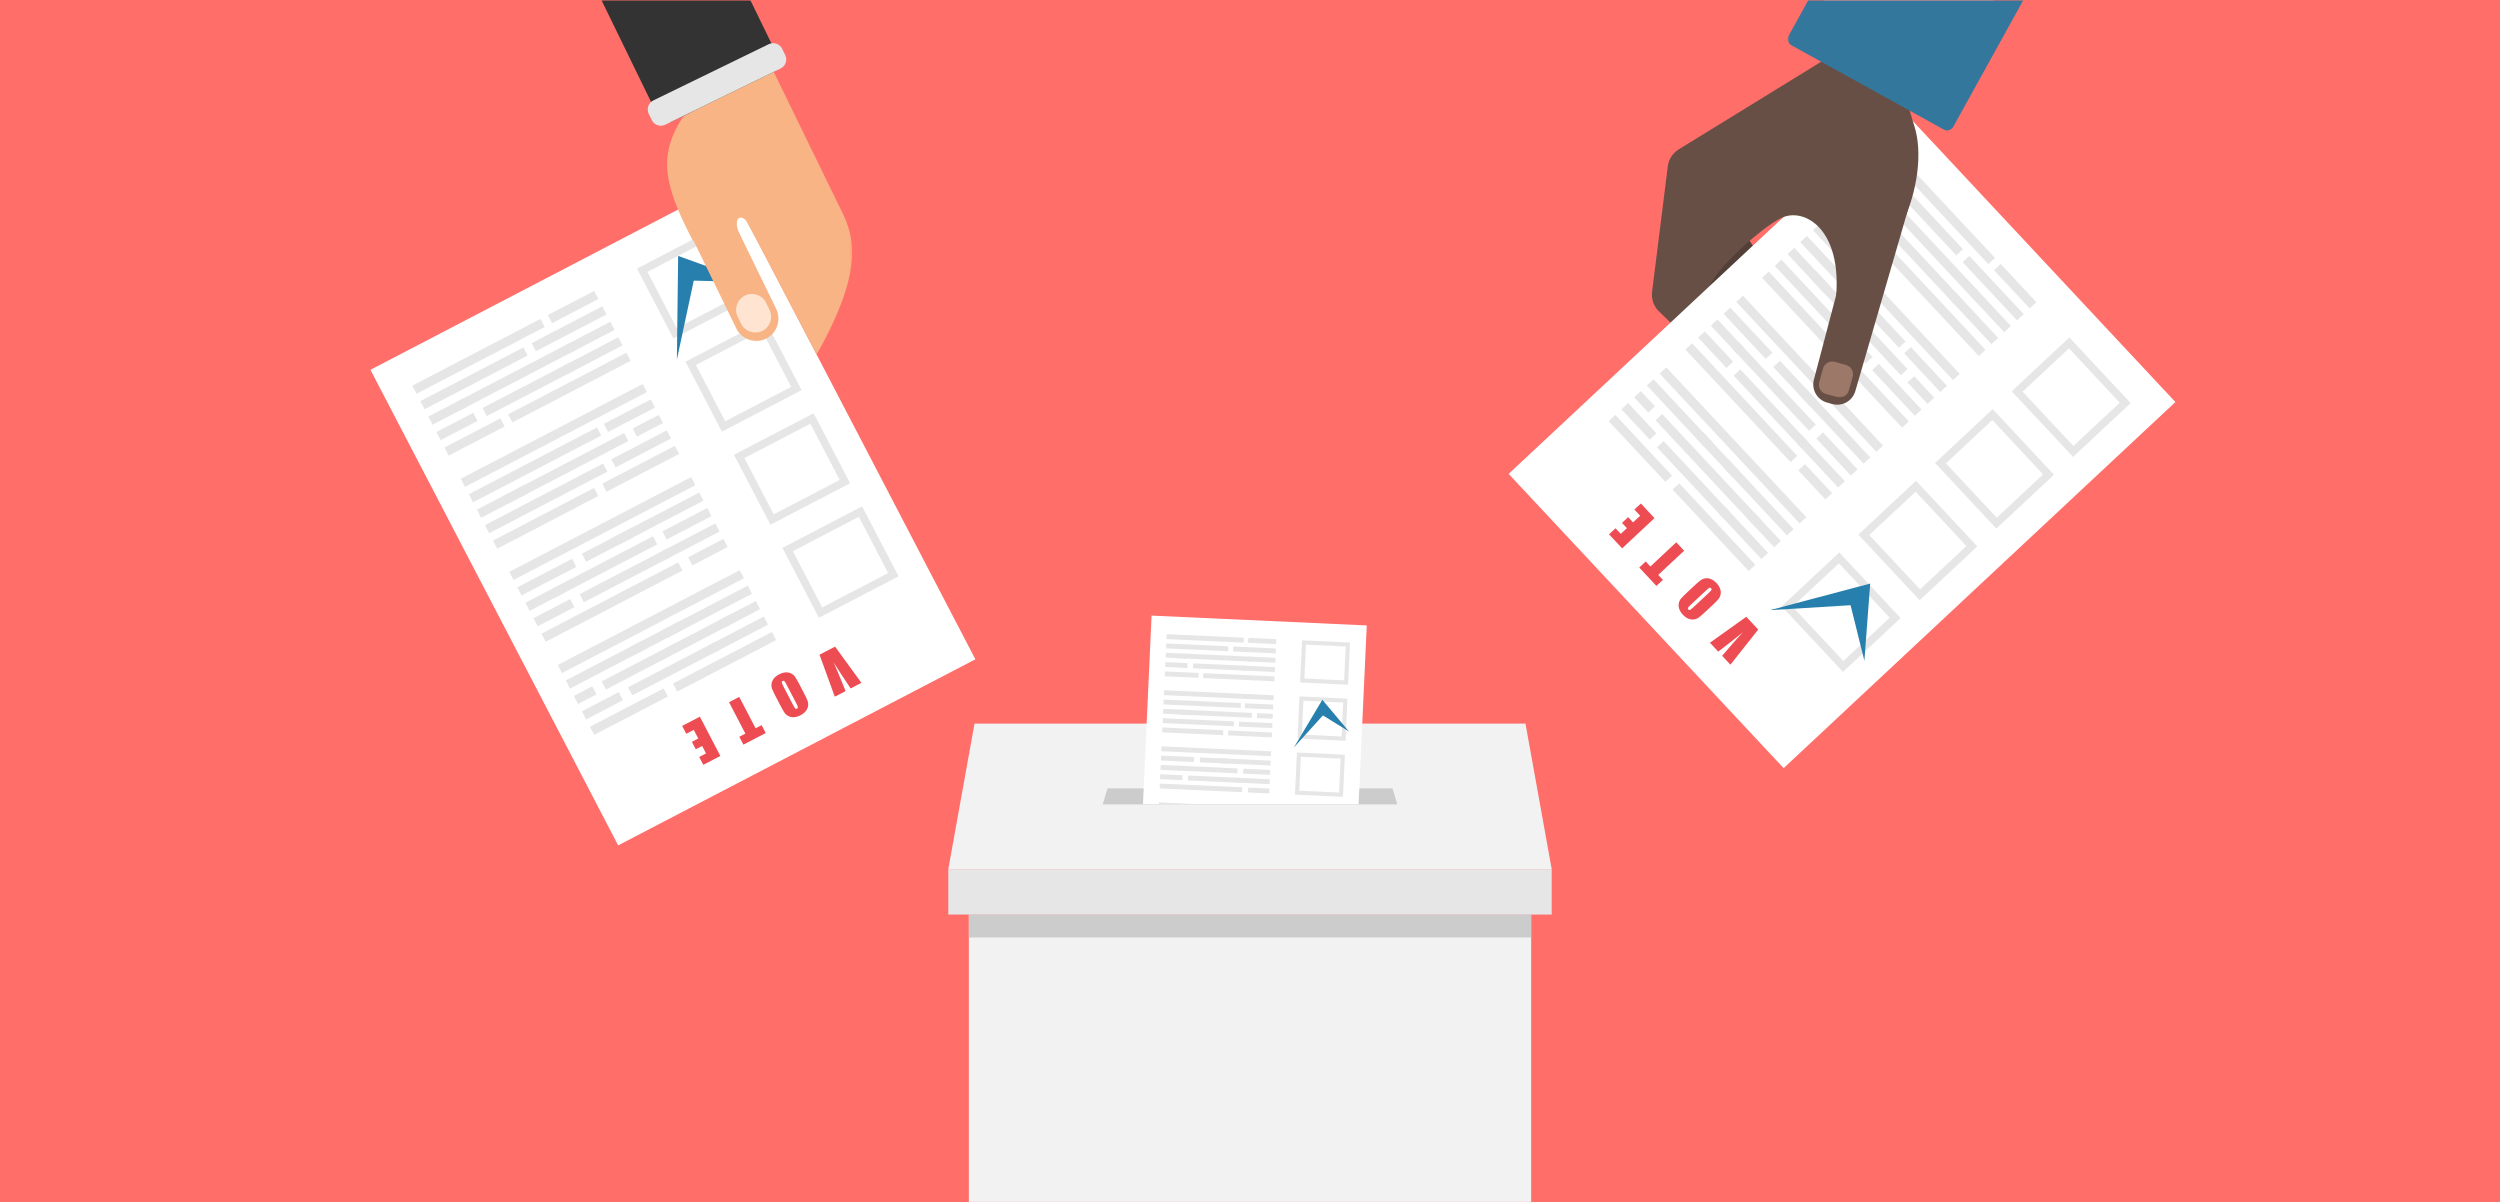 <?xml version="1.0" encoding="UTF-8"?>
<svg width="1000px" height="481px" viewBox="0 0 1000 481" version="1.1" xmlns="http://www.w3.org/2000/svg" xmlns:xlink="http://www.w3.org/1999/xlink">
    <rect x="0" y="0" width="1000" height="481" fill="#808080" stroke="none"/>
    <!-- Generator: Sketch 46.2 (44496) - http://www.bohemiancoding.com/sketch -->
    <title>Voting</title>
    <desc>Created with Sketch.</desc>
    <defs>
        <polygon id="path-1" points="0 481 1000 481 1000 0 0 0"></polygon>
        <polygon id="path-3" points="0.124 0 113.916 0 113.916 158.966 0.124 158.966 0.124 0"></polygon>
        <polygon id="path-5" points="0.746 0 111.851 0 111.851 141.81 0.746 141.81 0.746 2.27373675e-13"></polygon>
    </defs>
    <g id="Course-content" stroke="none" stroke-width="1" fill="none" fill-rule="evenodd">
        <g id="Politics" transform="translate(-220, -209)">
            <g id="Voting" transform="translate(220, 209)">
                <g>
                    <mask id="mask-2" fill="white">
                        <use xlink:href="#path-1"></use>
                    </mask>
                    <use id="Fill-1" fill="#FF6E69" xlink:href="#path-1"></use>
                    <polygon id="Fill-76" fill="#F2F2F2" mask="url(#mask-2)" points="387.537 481 612.463 481 612.463 365.828 387.537 365.828"></polygon>
                    <polygon id="Fill-77" fill="#E6E6E6" mask="url(#mask-2)" points="379.316 365.828 620.684 365.828 620.684 347.674 379.316 347.674"></polygon>
                    <polyline id="Fill-78" fill="#F2F2F2" mask="url(#mask-2)" points="620.684 347.674 379.316 347.674 389.81 289.435 610.19 289.435 620.684 347.674"></polyline>
                    <polyline id="Fill-79" fill="#CCCCCC" mask="url(#mask-2)" points="558.906 321.753 441.094 321.753 442.989 315.356 557.011 315.356 558.906 321.753"></polyline>
                    <polygon id="Fill-80" fill="#CCCCCC" mask="url(#mask-2)" points="387.537 374.985 612.463 374.985 612.463 365.828 387.537 365.828"></polygon>
                    <polyline id="Fill-81" fill="#FFFFFF" mask="url(#mask-2)" points="543.433 321.655 546.7 250.177 460.633 246.244 457.187 321.655 543.433 321.655"></polyline>
                    <polyline id="Fill-82" fill="#E6E6E6" mask="url(#mask-2)" points="518.765 300.999 537.96 301.876 537.19 318.732 517.994 317.855 518.765 300.999"></polyline>
                    <polyline id="Fill-83" fill="#FFFFFF" mask="url(#mask-2)" points="536.233 303.452 535.614 317.006 519.721 316.28 520.34 302.726 536.233 303.452"></polyline>
                    <polyline id="Fill-84" fill="#E6E6E6" mask="url(#mask-2)" points="519.79 278.57 538.985 279.447 538.215 296.303 519.019 295.426 519.79 278.57"></polyline>
                    <polyline id="Fill-85" fill="#FFFFFF" mask="url(#mask-2)" points="537.258 281.023 536.639 294.577 520.746 293.85 521.365 280.296 537.258 281.023"></polyline>
                    <polyline id="Fill-86" fill="#E6E6E6" mask="url(#mask-2)" points="520.814 256.14 540.01 257.018 539.24 273.874 520.044 272.997 520.814 256.14"></polyline>
                    <polyline id="Fill-87" fill="#FFFFFF" mask="url(#mask-2)" points="538.283 258.593 537.664 272.147 521.771 271.421 522.39 257.867 538.283 258.593"></polyline>
                    <polyline id="Fill-88" fill="#E6E6E6" mask="url(#mask-2)" points="478.804 321.655 463.596 320.96 463.564 321.655 478.804 321.655"></polyline>
                    <polyline id="Fill-89" fill="#E6E6E6" mask="url(#mask-2)" points="464.965 290.992 489.317 292.105 489.228 294.062 464.876 292.949 464.965 290.992"></polyline>
                    <polyline id="Fill-90" fill="#E6E6E6" mask="url(#mask-2)" points="491.313 292.196 508.803 292.996 508.713 294.952 491.224 294.153 491.313 292.196"></polyline>
                    <polyline id="Fill-91" fill="#E6E6E6" mask="url(#mask-2)" points="465.646 276.098 509.483 278.102 509.394 280.058 465.557 278.055 465.646 276.098"></polyline>
                    <polyline id="Fill-92" fill="#E6E6E6" mask="url(#mask-2)" points="509.224 283.782 509.313 281.825 498.016 281.309 497.926 283.265 509.224 283.782"></polyline>
                    <polyline id="Fill-93" fill="#E6E6E6" mask="url(#mask-2)" points="496.263 283.189 496.353 281.233 465.476 279.822 465.386 281.778 496.263 283.189"></polyline>
                    <polyline id="Fill-94" fill="#E6E6E6" mask="url(#mask-2)" points="500.689 287.123 500.778 285.167 471.994 283.851 471.904 285.807 500.689 287.123"></polyline>
                    <polyline id="Fill-95" fill="#E6E6E6" mask="url(#mask-2)" points="509.054 287.505 509.143 285.549 502.847 285.261 502.757 287.217 509.054 287.505"></polyline>
                    <polyline id="Fill-96" fill="#E6E6E6" mask="url(#mask-2)" points="476.772 286.03 476.861 284.074 465.306 283.546 465.216 285.502 476.772 286.03"></polyline>
                    <polyline id="Fill-97" fill="#E6E6E6" mask="url(#mask-2)" points="508.883 291.229 508.973 289.272 495.604 288.661 495.515 290.618 508.883 291.229"></polyline>
                    <polyline id="Fill-98" fill="#E6E6E6" mask="url(#mask-2)" points="493.527 290.527 493.616 288.57 465.136 287.269 465.046 289.225 493.527 290.527"></polyline>
                    <polyline id="Fill-99" fill="#E6E6E6" mask="url(#mask-2)" points="463.94 313.422 496.892 314.927 496.803 316.884 463.851 315.378 463.94 313.422"></polyline>
                    <polyline id="Fill-100" fill="#E6E6E6" mask="url(#mask-2)" points="499.28 315.036 507.778 315.425 507.688 317.382 499.19 316.993 499.28 315.036"></polyline>
                    <polyline id="Fill-101" fill="#E6E6E6" mask="url(#mask-2)" points="464.621 298.528 508.458 300.531 508.369 302.488 464.532 300.484 464.621 298.528"></polyline>
                    <polyline id="Fill-102" fill="#E6E6E6" mask="url(#mask-2)" points="508.199 306.211 508.288 304.254 487.834 303.32 487.744 305.276 508.199 306.211"></polyline>
                    <polyline id="Fill-103" fill="#E6E6E6" mask="url(#mask-2)" points="477.557 304.811 477.646 302.854 464.451 302.251 464.361 304.208 477.557 304.811"></polyline>
                    <polyline id="Fill-104" fill="#E6E6E6" mask="url(#mask-2)" points="491.445 305.445 491.534 303.489 480.012 302.962 479.923 304.919 491.445 305.445"></polyline>
                    <polyline id="Fill-105" fill="#E6E6E6" mask="url(#mask-2)" points="494.942 309.336 495.032 307.38 470.969 306.28 470.879 308.237 494.942 309.336"></polyline>
                    <polyline id="Fill-106" fill="#E6E6E6" mask="url(#mask-2)" points="508.029 309.934 508.118 307.978 497.302 307.484 497.213 309.44 508.029 309.934"></polyline>
                    <polyline id="Fill-107" fill="#E6E6E6" mask="url(#mask-2)" points="472.444 308.308 472.534 306.352 464.281 305.975 464.191 307.931 472.444 308.308"></polyline>
                    <polyline id="Fill-108" fill="#E6E6E6" mask="url(#mask-2)" points="507.858 313.658 507.948 311.701 494.579 311.09 494.49 313.047 507.858 313.658"></polyline>
                    <polyline id="Fill-109" fill="#E6E6E6" mask="url(#mask-2)" points="472.894 312.06 472.984 310.104 464.111 309.698 464.021 311.655 472.894 312.06"></polyline>
                    <polyline id="Fill-110" fill="#E6E6E6" mask="url(#mask-2)" points="496.22 313.126 496.31 311.17 475.235 310.207 475.146 312.163 496.22 313.126"></polyline>
                    <polyline id="Fill-111" fill="#E6E6E6" mask="url(#mask-2)" points="465.99 268.563 479.472 269.179 479.382 271.136 465.901 270.52 465.99 268.563"></polyline>
                    <polyline id="Fill-112" fill="#E6E6E6" mask="url(#mask-2)" points="481.33 269.264 509.828 270.566 509.738 272.523 481.24 271.221 481.33 269.264"></polyline>
                    <polyline id="Fill-113" fill="#E6E6E6" mask="url(#mask-2)" points="499.334 255.162 510.508 255.672 510.419 257.629 499.245 257.118 499.334 255.162"></polyline>
                    <polyline id="Fill-114" fill="#E6E6E6" mask="url(#mask-2)" points="466.671 253.669 497.556 255.08 497.467 257.037 466.582 255.626 466.671 253.669"></polyline>
                    <polyline id="Fill-115" fill="#E6E6E6" mask="url(#mask-2)" points="510.249 261.352 510.338 259.396 493.33 258.619 493.241 260.575 510.249 261.352"></polyline>
                    <polyline id="Fill-116" fill="#E6E6E6" mask="url(#mask-2)" points="491.245 260.484 491.335 258.527 466.501 257.393 466.411 259.349 491.245 260.484"></polyline>
                    <polyline id="Fill-117" fill="#E6E6E6" mask="url(#mask-2)" points="500.375 264.632 500.464 262.676 473.019 261.422 472.929 263.378 500.375 264.632"></polyline>
                    <polyline id="Fill-118" fill="#E6E6E6" mask="url(#mask-2)" points="510.079 265.076 510.168 263.119 499.352 262.625 499.263 264.582 510.079 265.076"></polyline>
                    <polyline id="Fill-119" fill="#E6E6E6" mask="url(#mask-2)" points="474.494 263.45 474.584 261.493 466.331 261.116 466.241 263.073 474.494 263.45"></polyline>
                    <polyline id="Fill-120" fill="#E6E6E6" mask="url(#mask-2)" points="509.908 268.799 509.998 266.843 496.629 266.232 496.54 268.188 509.908 268.799"></polyline>
                    <polyline id="Fill-121" fill="#E6E6E6" mask="url(#mask-2)" points="474.944 267.202 475.034 265.245 466.16 264.84 466.071 266.796 474.944 267.202"></polyline>
                    <polyline id="Fill-122" fill="#E6E6E6" mask="url(#mask-2)" points="498.27 268.268 498.36 266.311 477.285 265.348 477.196 267.305 498.27 268.268"></polyline>
                    <polyline id="Fill-123" fill="#267FAD" mask="url(#mask-2)" points="539.581 292.589 528.936 279.913 517.574 298.951 529.171 286.159 539.581 292.589"></polyline>
                    <path d="M719.069,163.243 L739.877,123.902 C724.009,124.12 710.476,112.935 698.57,94.428 L672.037,117.754 L719.069,163.243" id="Fill-124" fill="#523F37" mask="url(#mask-2)"></path>
                    <path d="M671.22,59.914 L729.801,23.883 C736.222,19.601 744.97,28.179 744.532,35.885 L704.606,79.95 L684.921,112.366 C683.842,113.744 683.855,115.672 684.92,117.041 L717.651,158.845 C721.549,164.335 718.36,168.278 713.948,168.729 C711.531,168.988 708.739,168.191 706.539,166.048 L663.876,124.847 C661.6,122.809 660.453,119.786 660.828,116.743 L667.119,66.579 C667.446,63.862 668.948,61.425 671.22,59.914" id="Fill-125" fill="#674F45" mask="url(#mask-2)"></path>
                    <path d="M703.316,162.936 C704.691,162 706.567,161.93 708.031,162.897 L712.071,165.554 C713.19,166.286 713.842,167.477 713.948,168.729 C711.531,168.988 708.739,168.191 706.539,166.048 L703.316,162.936" id="Fill-126" fill="#FFE4D1" mask="url(#mask-2)"></path>
                    <polyline id="Fill-127" fill="#FFFFFF" mask="url(#mask-2)" points="760.162 43.106 870.161 160.817 713.453 307.259 603.454 189.548 760.162 43.106"></polyline>
                    <polyline id="Fill-128" fill="#E6E6E6" mask="url(#mask-2)" points="766.39 192.307 790.923 218.56 767.869 240.104 743.336 213.851 766.39 192.307"></polyline>
                    <polyline id="Fill-129" fill="#FFFFFF" mask="url(#mask-2)" points="786.554 218.412 768.017 235.735 747.704 213.999 766.242 196.676 786.554 218.412"></polyline>
                    <polyline id="Fill-130" fill="#E6E6E6" mask="url(#mask-2)" points="797.066 163.641 821.599 189.894 798.545 211.438 774.012 185.184 797.066 163.641"></polyline>
                    <polyline id="Fill-131" fill="#FFFFFF" mask="url(#mask-2)" points="817.23 189.746 798.693 207.069 778.38 185.332 796.918 168.009 817.23 189.746"></polyline>
                    <polyline id="Fill-132" fill="#E6E6E6" mask="url(#mask-2)" points="827.742 134.974 852.275 161.228 829.221 182.771 804.688 156.518 827.742 134.974"></polyline>
                    <polyline id="Fill-133" fill="#FFFFFF" mask="url(#mask-2)" points="847.906 161.08 829.369 178.403 809.056 156.666 827.593 139.343 847.906 161.08"></polyline>
                    <path d="M683.97,257.092 L698.515,246.709 L703.292,251.822 L692.166,265.863 L688.849,262.313 C692.029,258.568 694.77,255.455 697.073,252.972 C694.417,255.129 692.03,257.014 689.913,258.627 L687.287,260.642 L683.97,257.092" id="Fill-134" fill="#ED4C52" mask="url(#mask-2)"></path>
                    <path d="M676.238,241.97 C675.636,242.532 675.282,242.926 675.176,243.149 C675.071,243.373 675.115,243.588 675.309,243.796 C675.473,243.972 675.667,244.043 675.89,244.009 C676.113,243.976 676.558,243.647 677.224,243.025 L683.268,237.377 C684.02,236.674 684.455,236.21 684.574,235.985 C684.693,235.759 684.647,235.534 684.438,235.31 C684.224,235.081 683.986,235.029 683.723,235.154 C683.461,235.28 682.948,235.699 682.186,236.411 L676.238,241.97 Z M677.346,234.629 C678.647,233.414 679.596,232.584 680.194,232.14 C680.793,231.695 681.466,231.425 682.215,231.329 C682.964,231.233 683.715,231.348 684.468,231.673 C685.221,231.998 685.939,232.525 686.621,233.255 C687.269,233.948 687.737,234.676 688.026,235.44 C688.315,236.203 688.39,236.964 688.25,237.723 C688.111,238.483 687.805,239.143 687.332,239.705 C686.858,240.267 685.956,241.171 684.623,242.416 L682.408,244.486 C681.108,245.701 680.158,246.531 679.56,246.975 C678.962,247.419 678.288,247.689 677.539,247.785 C676.79,247.881 676.039,247.767 675.286,247.442 C674.533,247.117 673.816,246.589 673.133,245.859 C672.486,245.166 672.018,244.438 671.728,243.675 C671.44,242.912 671.365,242.15 671.504,241.391 C671.643,240.632 671.95,239.972 672.423,239.41 C672.896,238.847 673.799,237.944 675.132,236.699 L677.346,234.629 L677.346,234.629 Z" id="Fill-135" fill="#ED4C52" mask="url(#mask-2)"></path>
                    <polyline id="Fill-136" fill="#ED4C52" mask="url(#mask-2)" points="655.695 227.017 658.286 224.596 660.153 226.595 670.507 216.92 673.652 220.286 663.299 229.961 665.159 231.952 662.569 234.372 655.695 227.017"></polyline>
                    <polyline id="Fill-137" fill="#ED4C52" mask="url(#mask-2)" points="648.86 219.339 643.615 213.726 646.205 211.306 648.304 213.552 650.759 211.258 648.794 209.156 651.256 206.855 653.221 208.957 656.068 206.297 653.759 203.827 656.349 201.407 661.803 207.243 648.86 219.339"></polyline>
                    <polyline id="Fill-138" fill="#E6E6E6" mask="url(#mask-2)" points="735.714 220.973 760.247 247.227 737.193 268.77 712.66 242.517 735.714 220.973"></polyline>
                    <polyline id="Fill-139" fill="#FFFFFF" mask="url(#mask-2)" points="755.878 247.079 737.341 264.401 717.028 242.665 735.566 225.342 755.878 247.079"></polyline>
                    <polyline id="Fill-140" fill="#E6E6E6" mask="url(#mask-2)" points="646.136 165.966 668.818 190.238 666.142 192.738 643.46 168.466 646.136 165.966"></polyline>
                    <polyline id="Fill-141" fill="#E6E6E6" mask="url(#mask-2)" points="671.695 193.316 702.164 225.921 699.488 228.422 669.019 195.817 671.695 193.316"></polyline>
                    <polyline id="Fill-142" fill="#E6E6E6" mask="url(#mask-2)" points="666.507 146.93 722.534 206.885 719.858 209.386 663.83 149.431 666.507 146.93"></polyline>
                    <polyline id="Fill-143" fill="#E6E6E6" mask="url(#mask-2)" points="714.765 214.145 717.441 211.644 691.299 183.669 688.623 186.17 714.765 214.145"></polyline>
                    <polyline id="Fill-144" fill="#E6E6E6" mask="url(#mask-2)" points="682.373 179.482 685.049 176.981 661.414 151.689 658.738 154.19 682.373 179.482"></polyline>
                    <polyline id="Fill-145" fill="#E6E6E6" mask="url(#mask-2)" points="693.353 191.231 696.029 188.73 681.302 172.972 678.626 175.472 693.353 191.231"></polyline>
                    <polyline id="Fill-146" fill="#E6E6E6" mask="url(#mask-2)" points="702.236 210.945 704.912 208.445 664.869 165.595 662.194 168.096 702.236 210.945"></polyline>
                    <polyline id="Fill-147" fill="#E6E6E6" mask="url(#mask-2)" points="709.673 218.904 712.349 216.403 701.488 204.781 698.812 207.281 709.673 218.904"></polyline>
                    <polyline id="Fill-148" fill="#E6E6E6" mask="url(#mask-2)" points="659.316 165.016 661.992 162.516 656.321 156.448 653.646 158.948 659.316 165.016"></polyline>
                    <polyline id="Fill-149" fill="#E6E6E6" mask="url(#mask-2)" points="704.58 223.663 707.256 221.162 690.17 202.878 687.494 205.378 704.58 223.663"></polyline>
                    <polyline id="Fill-150" fill="#E6E6E6" mask="url(#mask-2)" points="659.894 175.843 662.57 173.342 651.229 161.207 648.553 163.707 659.894 175.843"></polyline>
                    <polyline id="Fill-151" fill="#E6E6E6" mask="url(#mask-2)" points="689.706 207.746 692.382 205.245 665.447 176.422 662.771 178.922 689.706 207.746"></polyline>
                    <polyline id="Fill-152" fill="#E6E6E6" mask="url(#mask-2)" points="707.492 108.629 738.616 141.935 735.94 144.436 704.816 111.13 707.492 108.629"></polyline>
                    <polyline id="Fill-153" fill="#E6E6E6" mask="url(#mask-2)" points="741.167 144.664 763.52 168.585 760.844 171.085 738.49 147.165 741.167 144.664"></polyline>
                    <polyline id="Fill-154" fill="#E6E6E6" mask="url(#mask-2)" points="727.862 89.594 783.89 149.549 781.214 152.05 725.186 92.094 727.862 89.594"></polyline>
                    <polyline id="Fill-155" fill="#E6E6E6" mask="url(#mask-2)" points="776.121 156.809 778.797 154.308 764.358 138.857 761.682 141.357 776.121 156.809"></polyline>
                    <polyline id="Fill-156" fill="#E6E6E6" mask="url(#mask-2)" points="759.557 139.083 762.233 136.583 722.77 94.353 720.094 96.853 759.557 139.083"></polyline>
                    <polyline id="Fill-157" fill="#E6E6E6" mask="url(#mask-2)" points="760.338 150.127 763.014 147.627 726.225 108.259 723.549 110.759 760.338 150.127"></polyline>
                    <polyline id="Fill-158" fill="#E6E6E6" mask="url(#mask-2)" points="771.029 161.567 773.704 159.067 765.657 150.456 762.982 152.956 771.029 161.567"></polyline>
                    <polyline id="Fill-159" fill="#E6E6E6" mask="url(#mask-2)" points="729.77 117.416 732.446 114.916 717.677 99.112 715.001 101.612 729.77 117.416"></polyline>
                    <polyline id="Fill-160" fill="#E6E6E6" mask="url(#mask-2)" points="765.936 166.326 768.612 163.826 751.526 145.541 748.85 148.042 765.936 166.326"></polyline>
                    <polyline id="Fill-161" fill="#E6E6E6" mask="url(#mask-2)" points="746.309 145.323 748.985 142.823 712.585 103.871 709.909 106.371 746.309 145.323"></polyline>
                    <polyline id="Fill-162" fill="#E6E6E6" mask="url(#mask-2)" points="676.816 137.296 718.931 182.363 716.255 184.864 674.14 139.796 676.816 137.296"></polyline>
                    <polyline id="Fill-163" fill="#E6E6E6" mask="url(#mask-2)" points="721.983 185.629 732.844 197.251 730.168 199.752 719.307 188.129 721.983 185.629"></polyline>
                    <polyline id="Fill-164" fill="#E6E6E6" mask="url(#mask-2)" points="697.186 118.26 753.214 178.215 750.538 180.716 694.51 120.761 697.186 118.26"></polyline>
                    <polyline id="Fill-165" fill="#E6E6E6" mask="url(#mask-2)" points="745.445 185.475 748.121 182.974 721.979 154.999 719.303 157.5 745.445 185.475"></polyline>
                    <polyline id="Fill-166" fill="#E6E6E6" mask="url(#mask-2)" points="706.282 143.566 708.958 141.066 692.094 123.019 689.418 125.52 706.282 143.566"></polyline>
                    <polyline id="Fill-167" fill="#E6E6E6" mask="url(#mask-2)" points="724.033 162.561 726.708 160.06 711.982 144.302 709.306 146.802 724.033 162.561"></polyline>
                    <polyline id="Fill-168" fill="#E6E6E6" mask="url(#mask-2)" points="723.628 172.336 726.303 169.835 695.549 136.925 692.873 139.426 723.628 172.336"></polyline>
                    <polyline id="Fill-169" fill="#E6E6E6" mask="url(#mask-2)" points="740.353 190.234 743.029 187.733 729.205 172.941 726.529 175.441 740.353 190.234"></polyline>
                    <polyline id="Fill-170" fill="#E6E6E6" mask="url(#mask-2)" points="694.873 141.566 697.549 139.065 687.001 127.778 684.326 130.278 694.873 141.566"></polyline>
                    <polyline id="Fill-171" fill="#E6E6E6" mask="url(#mask-2)" points="735.26 194.993 737.936 192.492 720.85 174.208 718.174 176.708 735.26 194.993"></polyline>
                    <polyline id="Fill-172" fill="#E6E6E6" mask="url(#mask-2)" points="690.573 147.173 693.249 144.673 681.909 132.537 679.233 135.037 690.573 147.173"></polyline>
                    <polyline id="Fill-173" fill="#E6E6E6" mask="url(#mask-2)" points="720.386 179.076 723.062 176.575 696.127 147.752 693.451 150.252 720.386 179.076"></polyline>
                    <polyline id="Fill-174" fill="#E6E6E6" mask="url(#mask-2)" points="738.168 79.963 755.398 98.401 752.722 100.902 735.492 82.464 738.168 79.963"></polyline>
                    <polyline id="Fill-175" fill="#E6E6E6" mask="url(#mask-2)" points="757.773 100.942 794.196 139.918 791.52 142.419 755.097 103.443 757.773 100.942"></polyline>
                    <polyline id="Fill-176" fill="#E6E6E6" mask="url(#mask-2)" points="800.285 105.6 814.566 120.883 811.89 123.383 797.609 108.101 800.285 105.6"></polyline>
                    <polyline id="Fill-177" fill="#E6E6E6" mask="url(#mask-2)" points="758.538 60.927 798.012 103.169 795.336 105.67 755.862 63.428 758.538 60.927"></polyline>
                    <polyline id="Fill-178" fill="#E6E6E6" mask="url(#mask-2)" points="806.797 128.142 809.473 125.642 787.736 102.38 785.06 104.881 806.797 128.142"></polyline>
                    <polyline id="Fill-179" fill="#E6E6E6" mask="url(#mask-2)" points="782.51 102.152 785.186 99.651 753.446 65.686 750.77 68.187 782.51 102.152"></polyline>
                    <polyline id="Fill-180" fill="#E6E6E6" mask="url(#mask-2)" points="789.303 119.63 791.979 117.129 756.901 79.593 754.225 82.093 789.303 119.63"></polyline>
                    <polyline id="Fill-181" fill="#E6E6E6" mask="url(#mask-2)" points="801.705 132.901 804.38 130.401 790.557 115.608 787.881 118.108 801.705 132.901"></polyline>
                    <polyline id="Fill-182" fill="#E6E6E6" mask="url(#mask-2)" points="756.225 84.233 758.901 81.733 748.353 70.445 745.677 72.946 756.225 84.233"></polyline>
                    <polyline id="Fill-183" fill="#E6E6E6" mask="url(#mask-2)" points="796.612 137.66 799.288 135.16 782.202 116.875 779.526 119.376 796.612 137.66"></polyline>
                    <polyline id="Fill-184" fill="#E6E6E6" mask="url(#mask-2)" points="751.925 89.84 754.601 87.34 743.261 75.204 740.585 77.705 751.925 89.84"></polyline>
                    <polyline id="Fill-185" fill="#E6E6E6" mask="url(#mask-2)" points="781.738 121.743 784.414 119.242 757.479 90.419 754.803 92.92 781.738 121.743"></polyline>
                    <path d="M675.37,66.921 C673.807,69.748 671.024,75.741 670.352,78.751 C668.303,87.929 670.307,97.54 675.608,105.142 C679.694,100.851 681.765,117.702 684.921,112.366 C689.427,104.746 707.252,88.748 713.901,86.631 C723.02,83.728 736.386,92.7 734.488,117.963 C738.967,120.402 744.719,118.338 748.568,111.38 L760.398,90.461 C767.244,76.669 769.08,60.745 765.718,50.344 C762.998,41.931 760.738,30.775 756.326,28.334 L736.071,25.927 C731.324,47.209 689.392,58.149 675.37,66.921" id="Fill-186" fill="#674F45" mask="url(#mask-2)"></path>
                    <path d="M742.113,156.494 L764.671,78.787 L761.207,71.194 C762.355,67.244 766.154,61.573 762.203,60.426 L760.071,59.812 C756.12,58.665 750.007,59.428 748.86,63.379 L725.604,151.701 C724.453,155.662 726.756,159.839 730.706,160.986 L732.838,161.6 C734.508,162.085 736.224,161.956 737.732,161.335 C739.781,160.502 741.451,158.774 742.113,156.494" id="Fill-187" fill="#674F45" mask="url(#mask-2)"></path>
                    <g id="Group-192" mask="url(#mask-2)">
                        <g transform="translate(715, 0)">
                            <mask id="mask-4" fill="white">
                                <use xlink:href="#path-3"></use>
                            </mask>
                            <g id="Clip-189" stroke="none" fill="none"></g>
                            <path d="M23.402,145.989 L18.902,144.748 C16.875,144.189 14.76,145.39 14.201,147.417 L12.693,152.888 C12.134,154.914 13.335,157.029 15.362,157.588 L19.862,158.829 C21.888,159.388 24.004,158.187 24.562,156.16 L26.071,150.689 C26.629,148.663 25.428,146.547 23.402,145.989" id="Fill-188" stroke="none" fill="#9C7868" fill-rule="evenodd" mask="url(#mask-4)"></path>
                            <path d="M83.158,-7.402 L36.182,-33.392 C34.816,-34.148 33.08,-33.649 32.324,-32.283 L5.412,16.359 C4.656,17.725 5.155,19.461 6.521,20.217 L53.498,46.208 C54.864,46.964 56.6,46.464 57.355,45.098 L84.268,-3.544 C85.023,-4.91 84.524,-6.646 83.158,-7.402" id="Fill-190" stroke="none" fill="#FFFFFF" fill-rule="evenodd" mask="url(#mask-4)"></path>
                            <path d="M112.454,-38.566 L51.58,-72.245 C50.214,-73.001 48.478,-72.502 47.722,-71.136 L0.477,14.257 C-0.279,15.623 0.221,17.359 1.587,18.115 L62.46,51.794 C63.826,52.55 65.562,52.051 66.318,50.685 L113.563,-34.708 C114.319,-36.074 113.82,-37.81 112.454,-38.566" id="Fill-191" stroke="none" fill="#33779C" fill-rule="evenodd" mask="url(#mask-4)"></path>
                        </g>
                    </g>
                    <polyline id="Fill-193" fill="#267FAD" mask="url(#mask-2)" points="745.754 264.292 748.076 233.425 708.001 244.05 740.229 242.088 745.754 264.292"></polyline>
                    <polyline id="Fill-260" fill="#FFFFFF" mask="url(#mask-2)" points="148.179 147.923 291.063 73.494 390.151 263.715 247.266 338.144 148.179 147.923"></polyline>
                    <polyline id="Fill-261" fill="#E6E6E6" mask="url(#mask-2)" points="293.591 181.908 325.458 165.308 340.036 193.292 308.168 209.892 293.591 181.908"></polyline>
                    <polyline id="Fill-262" fill="#FFFFFF" mask="url(#mask-2)" points="324.145 169.477 335.866 191.979 309.481 205.723 297.76 183.222 324.145 169.477"></polyline>
                    <polyline id="Fill-263" fill="#E6E6E6" mask="url(#mask-2)" points="274.194 144.672 306.062 128.072 320.639 156.056 288.771 172.656 274.194 144.672"></polyline>
                    <polyline id="Fill-264" fill="#FFFFFF" mask="url(#mask-2)" points="304.748 132.241 316.47 154.743 290.084 168.487 278.363 145.985 304.748 132.241"></polyline>
                    <polyline id="Fill-265" fill="#E6E6E6" mask="url(#mask-2)" points="254.797 107.436 286.665 90.835 301.242 118.82 269.374 135.42 254.797 107.436"></polyline>
                    <polyline id="Fill-266" fill="#FFFFFF" mask="url(#mask-2)" points="285.352 95.005 297.073 117.506 270.688 131.251 258.967 108.749 285.352 95.005"></polyline>
                    <path d="M333.918,278.675 L327.812,261.88 L334.019,258.647 L344.564,273.129 L340.255,275.374 C337.5,271.307 335.235,267.831 333.46,264.947 C334.826,268.085 336.003,270.889 336.989,273.361 L338.227,276.431 L333.918,278.675" id="Fill-267" fill="#ED4C52" mask="url(#mask-2)"></path>
                    <path d="M317.276,282.072 C317.657,282.802 317.941,283.249 318.128,283.41 C318.315,283.572 318.535,283.587 318.787,283.456 C319,283.345 319.121,283.177 319.148,282.953 C319.175,282.729 318.978,282.213 318.557,281.404 L314.735,274.067 C314.26,273.155 313.93,272.611 313.744,272.437 C313.559,272.262 313.33,272.245 313.058,272.387 C312.78,272.532 312.666,272.747 312.716,273.034 C312.767,273.32 313.033,273.926 313.515,274.851 L317.276,282.072 Z M310.501,279.037 C309.679,277.458 309.134,276.321 308.866,275.626 C308.598,274.93 308.519,274.209 308.627,273.461 C308.735,272.714 309.047,272.021 309.562,271.383 C310.077,270.744 310.777,270.195 311.663,269.733 C312.504,269.295 313.331,269.039 314.144,268.965 C314.957,268.891 315.711,269.023 316.405,269.36 C317.099,269.698 317.653,270.17 318.068,270.777 C318.482,271.383 319.111,272.495 319.954,274.113 L321.354,276.801 C322.176,278.38 322.721,279.517 322.989,280.212 C323.256,280.907 323.336,281.629 323.228,282.377 C323.12,283.124 322.808,283.817 322.293,284.455 C321.778,285.093 321.078,285.643 320.191,286.105 C319.351,286.543 318.524,286.799 317.711,286.873 C316.898,286.947 316.144,286.815 315.45,286.477 C314.756,286.139 314.202,285.667 313.787,285.061 C313.373,284.454 312.744,283.342 311.901,281.725 L310.501,279.037 L310.501,279.037 Z" id="Fill-268" fill="#ED4C52" mask="url(#mask-2)"></path>
                    <polyline id="Fill-269" fill="#ED4C52" mask="url(#mask-2)" points="297.365 297.855 295.727 294.711 298.153 293.447 291.607 280.88 295.693 278.751 302.239 291.319 304.656 290.06 306.294 293.205 297.365 297.855"></polyline>
                    <polyline id="Fill-270" fill="#ED4C52" mask="url(#mask-2)" points="288.136 302.383 281.323 305.932 279.685 302.788 282.412 301.368 280.86 298.388 278.308 299.717 276.751 296.729 279.303 295.399 277.503 291.944 274.505 293.506 272.867 290.362 279.951 286.671 288.136 302.383"></polyline>
                    <polyline id="Fill-271" fill="#E6E6E6" mask="url(#mask-2)" points="312.987 219.144 344.855 202.544 359.432 230.529 327.564 247.129 312.987 219.144"></polyline>
                    <polyline id="Fill-272" fill="#FFFFFF" mask="url(#mask-2)" points="343.542 206.714 355.263 229.215 328.878 242.959 317.156 220.458 343.542 206.714"></polyline>
                    <polyline id="Fill-273" fill="#E6E6E6" mask="url(#mask-2)" points="235.985 290.703 265.448 275.356 267.14 278.604 237.677 293.952 235.985 290.703"></polyline>
                    <polyline id="Fill-274" fill="#E6E6E6" mask="url(#mask-2)" points="269.185 273.409 308.762 252.793 310.455 256.041 270.878 276.657 269.185 273.409"></polyline>
                    <polyline id="Fill-275" fill="#E6E6E6" mask="url(#mask-2)" points="223.105 265.977 295.882 228.066 297.574 231.315 224.797 269.225 223.105 265.977"></polyline>
                    <polyline id="Fill-276" fill="#E6E6E6" mask="url(#mask-2)" points="300.794 237.496 299.102 234.248 265.145 251.937 266.837 255.185 300.794 237.496"></polyline>
                    <polyline id="Fill-277" fill="#E6E6E6" mask="url(#mask-2)" points="258.718 259.414 257.026 256.166 226.325 272.158 228.017 275.407 258.718 259.414"></polyline>
                    <polyline id="Fill-278" fill="#E6E6E6" mask="url(#mask-2)" points="272.98 251.985 271.288 248.737 252.159 258.701 253.851 261.949 272.98 251.985"></polyline>
                    <polyline id="Fill-279" fill="#E6E6E6" mask="url(#mask-2)" points="294.354 248.71 292.662 245.462 240.649 272.556 242.341 275.804 294.354 248.71"></polyline>
                    <polyline id="Fill-280" fill="#E6E6E6" mask="url(#mask-2)" points="304.014 243.678 302.323 240.43 288.215 247.779 289.906 251.027 304.014 243.678"></polyline>
                    <polyline id="Fill-281" fill="#E6E6E6" mask="url(#mask-2)" points="238.603 277.751 236.911 274.503 229.545 278.34 231.237 281.588 238.603 277.751"></polyline>
                    <polyline id="Fill-282" fill="#E6E6E6" mask="url(#mask-2)" points="307.234 249.86 305.543 246.611 283.348 258.173 285.04 261.421 307.234 249.86"></polyline>
                    <polyline id="Fill-283" fill="#E6E6E6" mask="url(#mask-2)" points="249.188 280.096 247.496 276.848 232.765 284.522 234.457 287.77 249.188 280.096"></polyline>
                    <polyline id="Fill-284" fill="#E6E6E6" mask="url(#mask-2)" points="287.913 259.924 286.221 256.676 251.234 274.901 252.926 278.149 287.913 259.924"></polyline>
                    <polyline id="Fill-285" fill="#E6E6E6" mask="url(#mask-2)" points="197.19 216.226 237.618 195.167 239.31 198.415 198.882 219.474 197.19 216.226"></polyline>
                    <polyline id="Fill-286" fill="#E6E6E6" mask="url(#mask-2)" points="240.931 193.441 269.967 178.316 271.659 181.564 242.623 196.689 240.931 193.441"></polyline>
                    <polyline id="Fill-287" fill="#E6E6E6" mask="url(#mask-2)" points="184.309 191.499 257.087 153.589 258.779 156.838 186.001 194.748 184.309 191.499"></polyline>
                    <polyline id="Fill-288" fill="#E6E6E6" mask="url(#mask-2)" points="261.999 163.019 260.307 159.771 241.551 169.541 243.243 172.789 261.999 163.019"></polyline>
                    <polyline id="Fill-289" fill="#E6E6E6" mask="url(#mask-2)" points="240.482 174.227 238.79 170.979 187.529 197.681 189.221 200.929 240.482 174.227"></polyline>
                    <polyline id="Fill-290" fill="#E6E6E6" mask="url(#mask-2)" points="251.332 176.434 249.64 173.186 201.853 198.079 203.545 201.327 251.332 176.434"></polyline>
                    <polyline id="Fill-291" fill="#E6E6E6" mask="url(#mask-2)" points="265.219 169.201 263.527 165.953 253.074 171.398 254.766 174.646 265.219 169.201"></polyline>
                    <polyline id="Fill-292" fill="#E6E6E6" mask="url(#mask-2)" points="211.625 197.118 209.933 193.87 190.75 203.863 192.441 207.111 211.625 197.118"></polyline>
                    <polyline id="Fill-293" fill="#E6E6E6" mask="url(#mask-2)" points="268.439 175.382 266.747 172.134 244.552 183.695 246.244 186.944 268.439 175.382"></polyline>
                    <polyline id="Fill-294" fill="#E6E6E6" mask="url(#mask-2)" points="242.944 188.663 241.252 185.415 193.97 210.044 195.661 213.292 242.944 188.663"></polyline>
                    <polyline id="Fill-295" fill="#E6E6E6" mask="url(#mask-2)" points="216.586 253.462 271.292 224.965 272.984 228.214 218.278 256.711 216.586 253.462"></polyline>
                    <polyline id="Fill-296" fill="#E6E6E6" mask="url(#mask-2)" points="275.255 222.901 289.363 215.552 291.056 218.8 276.948 226.149 275.255 222.901"></polyline>
                    <polyline id="Fill-297" fill="#E6E6E6" mask="url(#mask-2)" points="203.706 228.736 276.483 190.825 278.175 194.074 205.398 231.984 203.706 228.736"></polyline>
                    <polyline id="Fill-298" fill="#E6E6E6" mask="url(#mask-2)" points="281.395 200.255 279.703 197.007 245.746 214.696 247.438 217.944 281.395 200.255"></polyline>
                    <polyline id="Fill-299" fill="#E6E6E6" mask="url(#mask-2)" points="230.524 226.755 228.832 223.506 206.926 234.917 208.618 238.166 230.524 226.755"></polyline>
                    <polyline id="Fill-300" fill="#E6E6E6" mask="url(#mask-2)" points="253.581 214.744 251.889 211.496 232.76 221.46 234.452 224.708 253.581 214.744"></polyline>
                    <polyline id="Fill-301" fill="#E6E6E6" mask="url(#mask-2)" points="262.89 217.754 261.198 214.506 221.25 235.315 222.941 238.563 262.89 217.754"></polyline>
                    <polyline id="Fill-302" fill="#E6E6E6" mask="url(#mask-2)" points="284.615 206.437 282.923 203.189 264.967 212.542 266.659 215.79 284.615 206.437"></polyline>
                    <polyline id="Fill-303" fill="#E6E6E6" mask="url(#mask-2)" points="225.539 237.21 223.847 233.962 210.146 241.099 211.838 244.347 225.539 237.21"></polyline>
                    <polyline id="Fill-304" fill="#E6E6E6" mask="url(#mask-2)" points="287.835 212.619 286.143 209.37 263.949 220.932 265.641 224.18 287.835 212.619"></polyline>
                    <polyline id="Fill-305" fill="#E6E6E6" mask="url(#mask-2)" points="229.789 242.855 228.097 239.607 213.366 247.281 215.058 250.529 229.789 242.855"></polyline>
                    <polyline id="Fill-306" fill="#E6E6E6" mask="url(#mask-2)" points="268.514 222.683 266.822 219.435 231.835 237.66 233.527 240.908 268.514 222.683"></polyline>
                    <polyline id="Fill-307" fill="#E6E6E6" mask="url(#mask-2)" points="177.793 178.99 200.174 167.331 201.866 170.58 179.485 182.238 177.793 178.99"></polyline>
                    <polyline id="Fill-308" fill="#E6E6E6" mask="url(#mask-2)" points="203.259 165.724 250.57 141.079 252.262 144.328 204.951 168.973 203.259 165.724"></polyline>
                    <polyline id="Fill-309" fill="#E6E6E6" mask="url(#mask-2)" points="219.14 126.016 237.69 116.353 239.382 119.601 220.832 129.264 219.14 126.016"></polyline>
                    <polyline id="Fill-310" fill="#E6E6E6" mask="url(#mask-2)" points="164.913 154.263 216.188 127.554 217.88 130.802 166.605 157.511 164.913 154.263"></polyline>
                    <polyline id="Fill-311" fill="#E6E6E6" mask="url(#mask-2)" points="242.602 125.783 240.91 122.535 212.674 137.243 214.366 140.491 242.602 125.783"></polyline>
                    <polyline id="Fill-312" fill="#E6E6E6" mask="url(#mask-2)" points="211.053 142.217 209.361 138.969 168.133 160.445 169.825 163.693 211.053 142.217"></polyline>
                    <polyline id="Fill-313" fill="#E6E6E6" mask="url(#mask-2)" points="229.712 140.356 228.021 137.108 182.456 160.843 184.148 164.091 229.712 140.356"></polyline>
                    <polyline id="Fill-314" fill="#E6E6E6" mask="url(#mask-2)" points="245.822 131.964 244.13 128.716 226.174 138.07 227.866 141.318 245.822 131.964"></polyline>
                    <polyline id="Fill-315" fill="#E6E6E6" mask="url(#mask-2)" points="186.746 162.737 185.054 159.49 171.353 166.627 173.045 169.874 186.746 162.737"></polyline>
                    <polyline id="Fill-316" fill="#E6E6E6" mask="url(#mask-2)" points="249.042 138.146 247.35 134.898 225.156 146.459 226.848 149.707 249.042 138.146"></polyline>
                    <polyline id="Fill-317" fill="#E6E6E6" mask="url(#mask-2)" points="190.996 168.383 189.304 165.135 174.573 172.808 176.265 176.056 190.996 168.383"></polyline>
                    <polyline id="Fill-318" fill="#E6E6E6" mask="url(#mask-2)" points="229.721 148.21 228.029 144.962 193.042 163.188 194.734 166.436 229.721 148.21"></polyline>
                    <polyline id="Fill-319" fill="#267FAD" mask="url(#mask-2)" points="300.371 112.877 271.256 102.368 270.753 143.824 277.5 112.249 300.371 112.877"></polyline>
                    <path d="M277.153,75.442 L277.153,75.442 C281.545,73.302 286.89,75.144 289.031,79.537 L310.495,123.587 C312.635,127.979 310.792,133.324 306.4,135.465 C302.007,137.605 296.662,135.762 294.522,131.37 L273.058,87.32 C270.918,82.927 272.76,77.582 277.153,75.442" id="Fill-320" fill="#F8B485" mask="url(#mask-2)"></path>
                    <g id="Group-324" mask="url(#mask-2)">
                        <g transform="translate(229, 0)">
                            <mask id="mask-6" fill="white">
                                <use xlink:href="#path-5"></use>
                            </mask>
                            <g id="Clip-322" stroke="none" fill="none"></g>
                            <path d="M48.096,96.177 C37.32,75.331 33.456,62.706 44.382,46.566 L79.717,27.164 L105.799,80.69 C111.193,91.688 119.261,103.493 97.649,141.81 C97.663,141.838 69.989,88.921 69.785,88.851 C67.913,85.362 62.415,86.189 68.537,97.565 L48.096,96.177" id="Fill-321" stroke="none" fill="#F8B485" fill-rule="evenodd" mask="url(#mask-6)"></path>
                            <path d="M2.992,-26.711 L43.931,-46.659 C45.909,-47.623 48.315,-46.793 49.279,-44.815 L82.48,23.323 C83.444,25.3 82.614,27.707 80.637,28.671 L39.698,48.619 C37.72,49.582 35.313,48.753 34.35,46.775 L1.148,-21.363 C0.184,-23.341 1.014,-25.747 2.992,-26.711" id="Fill-323" stroke="none" fill="#333333" fill-rule="evenodd" mask="url(#mask-6)"></path>
                        </g>
                    </g>
                    <path d="M261.337,40.168 L307.517,17.666 C309.495,16.702 311.901,17.532 312.865,19.51 L314.101,22.046 C315.064,24.023 314.235,26.43 312.257,27.394 L266.077,49.896 C264.099,50.859 261.693,50.03 260.729,48.052 L259.493,45.516 C258.53,43.538 259.359,41.131 261.337,40.168" id="Fill-325" fill="#E6E6E6" mask="url(#mask-2)"></path>
                    <path d="M297.991,118.208 L297.991,118.207 C301.122,116.682 304.933,117.995 306.459,121.127 L307.815,123.911 C309.341,127.043 308.028,130.853 304.896,132.379 C301.765,133.905 297.954,132.591 296.429,129.46 L295.072,126.675 C293.546,123.544 294.86,119.733 297.991,118.208" id="Fill-326" fill="#FFE4D1" mask="url(#mask-2)"></path>
                </g>
                <g id="vote_02_bf" transform="translate(148, 0)">
                    <g id="Group-329" transform="translate(146, 117)"></g>
                </g>
            </g>
        </g>
    </g>
</svg>